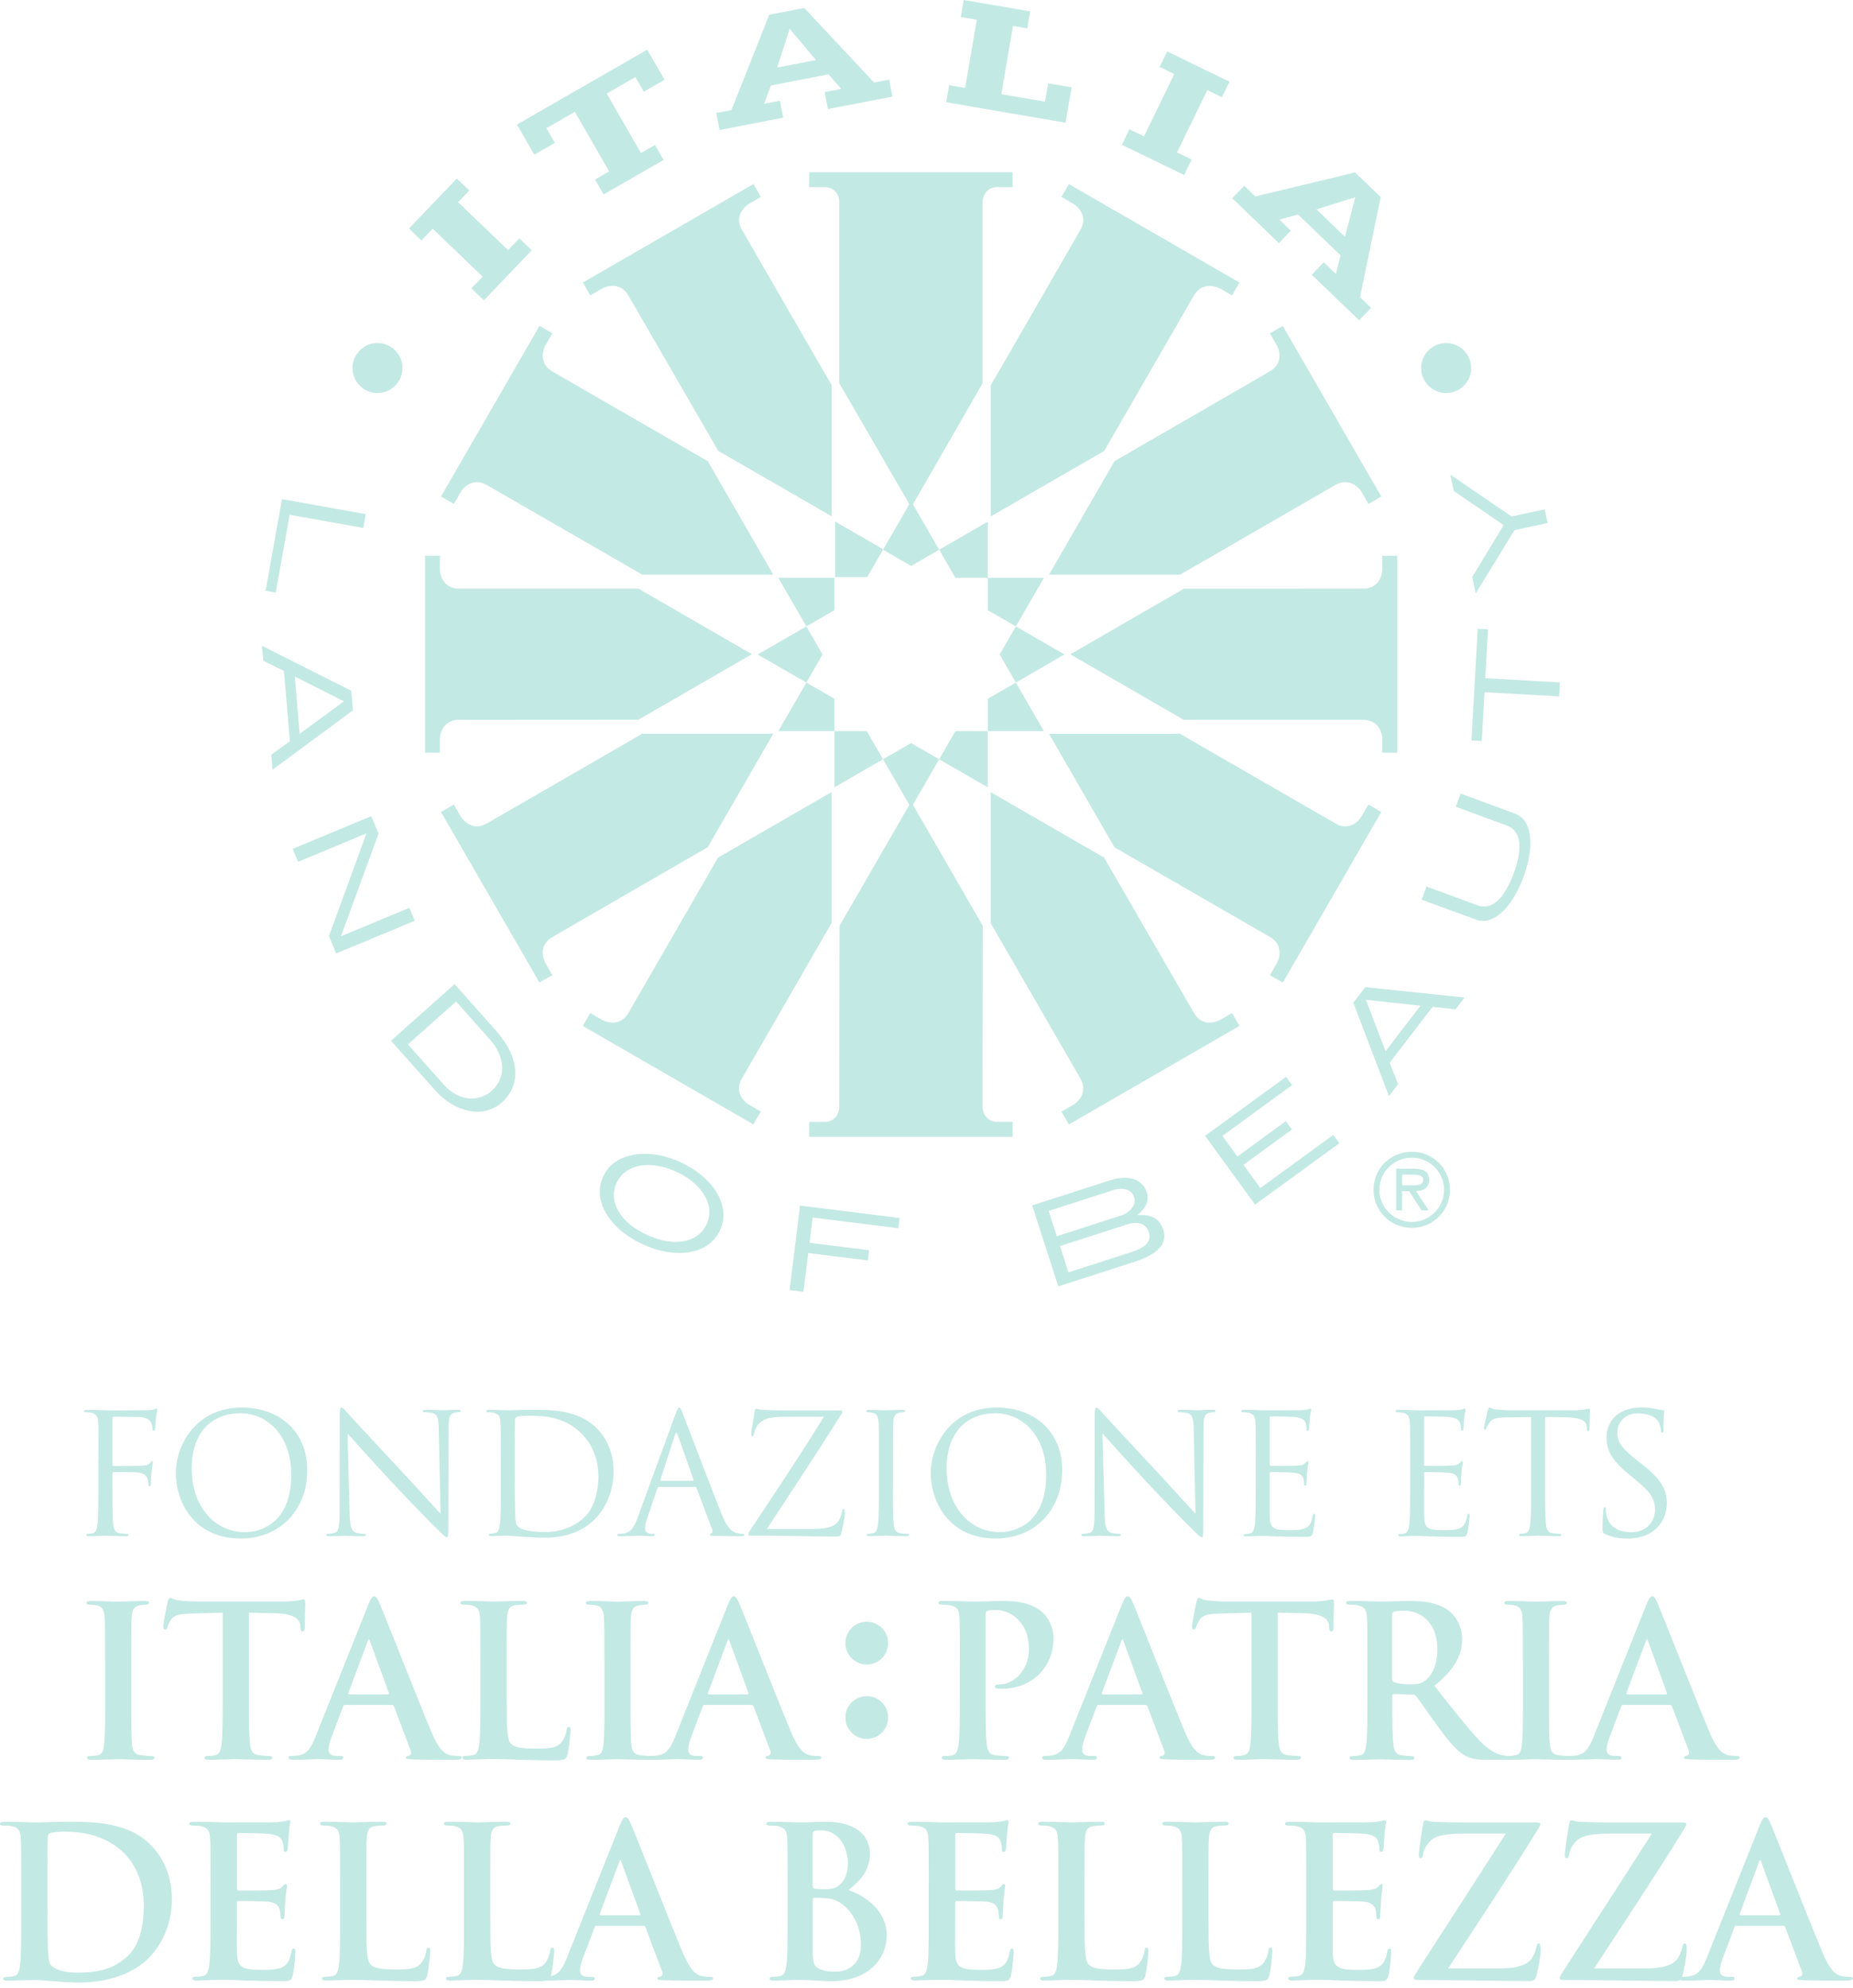 <svg width="344" height="369" viewBox="0 0 344 369" fill="none" xmlns="http://www.w3.org/2000/svg">
<path d="M18.29 270.72C18.29 265.88 18.29 265.01 18.23 264.02C18.17 262.97 17.92 262.47 16.9 262.25C16.65 262.19 16.12 262.16 15.84 262.16C15.72 262.16 15.59 262.1 15.59 261.97C15.59 261.78 15.75 261.72 16.09 261.72C16.8 261.72 17.64 261.72 18.32 261.75L19.59 261.81C20.21 261.84 26.5 261.81 27.22 261.78C27.81 261.75 28.31 261.75 28.58 261.66C28.77 261.6 28.89 261.47 29.01 261.47C29.13 261.47 29.2 261.59 29.2 261.75C29.2 261.97 29.05 262.34 28.95 263.21C28.92 263.52 28.86 264.89 28.79 265.26C28.76 265.41 28.7 265.6 28.54 265.6C28.38 265.6 28.32 265.45 28.32 265.23C28.32 264.98 28.23 264.45 28.04 264.05C27.85 263.65 27.14 263.09 25.93 263.06L21.15 262.97C20.97 262.97 20.87 263.06 20.87 263.31V271.87C20.87 272.06 20.9 272.15 21.09 272.15L25.06 272.12C25.59 272.12 26.02 272.12 26.46 272.09C27.2 272.03 27.61 271.94 27.89 271.53C28.01 271.38 28.11 271.22 28.23 271.22C28.35 271.22 28.38 271.31 28.38 271.47C28.38 271.66 28.23 272.18 28.13 273.21C28.07 273.83 28.01 275.07 28.01 275.29C28.01 275.57 28.01 275.88 27.79 275.88C27.64 275.88 27.57 275.76 27.57 275.6C27.54 275.29 27.51 274.86 27.38 274.48C27.22 274.05 26.73 273.49 25.77 273.36C25 273.27 21.62 273.27 21.09 273.27C20.94 273.27 20.87 273.33 20.87 273.55V276.19C20.87 279.17 20.87 281.62 21.02 282.92C21.11 283.82 21.3 284.5 22.23 284.63C22.66 284.69 23.35 284.75 23.63 284.75C23.82 284.75 23.88 284.84 23.88 284.93C23.88 285.08 23.73 285.18 23.38 285.18C21.68 285.18 19.72 285.09 19.57 285.09C19.42 285.09 17.46 285.18 16.53 285.18C16.19 285.18 16.03 285.12 16.03 284.93C16.03 284.84 16.09 284.75 16.28 284.75C16.56 284.75 16.93 284.69 17.21 284.63C17.83 284.51 17.98 283.82 18.11 282.92C18.26 281.62 18.26 279.17 18.26 276.19V270.73L18.29 270.72Z" fill="#C3E9E4"/>
<path d="M44.86 261.29C51.84 261.29 57.04 265.69 57.04 272.92C57.04 280.15 52.14 285.6 44.67 285.6C36.17 285.6 32.64 279 32.64 273.41C32.64 268.39 36.3 261.29 44.86 261.29ZM45.51 284.42C48.3 284.42 54.07 282.81 54.07 273.79C54.07 266.35 49.54 262.35 44.64 262.35C39.46 262.35 35.59 265.76 35.59 272.55C35.59 279.78 39.93 284.43 45.51 284.43" fill="#C3E9E4"/>
<path d="M64.91 280.95C64.97 283.49 65.28 284.3 66.12 284.55C66.71 284.7 67.39 284.74 67.67 284.74C67.82 284.74 67.92 284.8 67.92 284.93C67.92 285.12 67.73 285.18 67.36 285.18C65.59 285.18 64.35 285.09 64.07 285.09C63.79 285.09 62.49 285.18 61.09 285.18C60.78 285.18 60.59 285.15 60.59 284.93C60.59 284.81 60.68 284.74 60.84 284.74C61.09 284.74 61.65 284.71 62.11 284.55C62.88 284.33 63.04 283.43 63.04 280.61L63.07 262.84C63.07 261.63 63.16 261.29 63.41 261.29C63.66 261.29 64.18 261.97 64.49 262.28C64.96 262.81 69.58 267.8 74.35 272.91C77.42 276.2 80.8 279.98 81.79 281L81.45 265.25C81.42 263.23 81.2 262.55 80.24 262.3C79.68 262.18 78.97 262.15 78.72 262.15C78.5 262.15 78.47 262.06 78.47 261.93C78.47 261.74 78.72 261.71 79.09 261.71C80.49 261.71 81.97 261.8 82.32 261.8C82.67 261.8 83.68 261.71 84.96 261.71C85.3 261.71 85.52 261.74 85.52 261.93C85.52 262.05 85.4 262.15 85.18 262.15C85.02 262.15 84.81 262.15 84.44 262.24C83.42 262.46 83.29 263.14 83.29 265L83.23 283.17C83.23 285.22 83.17 285.37 82.95 285.37C82.7 285.37 82.33 285.03 80.69 283.39C80.35 283.08 75.88 278.52 72.6 274.99C69 271.11 65.5 267.21 64.51 266.09L64.91 280.94V280.95Z" fill="#C3E9E4"/>
<path d="M92.97 270.72C92.97 265.88 92.97 265.01 92.91 264.02C92.85 262.97 92.6 262.47 91.58 262.25C91.33 262.19 90.81 262.16 90.53 262.16C90.41 262.16 90.28 262.1 90.28 261.97C90.28 261.79 90.43 261.72 90.78 261.72C92.17 261.72 94.13 261.81 94.28 261.81C94.65 261.81 96.61 261.72 98.47 261.72C101.54 261.72 107.21 261.44 110.9 265.26C112.45 266.87 113.91 269.45 113.91 273.14C113.91 277.05 112.3 280.05 110.56 281.88C109.23 283.28 106.44 285.45 101.16 285.45C99.83 285.45 98.18 285.36 96.85 285.26C95.49 285.17 94.43 285.07 94.28 285.07C94.22 285.07 93.69 285.07 93.04 285.1C92.42 285.1 91.71 285.16 91.24 285.16C90.9 285.16 90.74 285.1 90.74 284.91C90.74 284.82 90.8 284.72 90.99 284.72C91.27 284.72 91.64 284.66 91.92 284.6C92.54 284.48 92.69 283.79 92.82 282.89C92.98 281.59 92.98 279.14 92.98 276.16V270.7L92.97 270.72ZM95.57 274.07C95.57 277.36 95.6 280.21 95.63 280.8C95.66 281.58 95.72 282.81 95.97 283.16C96.37 283.75 97.58 284.4 101.24 284.4C104.12 284.4 106.79 283.35 108.62 281.52C110.23 279.94 111.1 276.96 111.1 274.11C111.1 270.17 109.4 267.63 108.12 266.3C105.2 263.23 101.67 262.8 97.98 262.8C97.36 262.8 96.21 262.89 95.97 263.02C95.69 263.14 95.6 263.3 95.6 263.64C95.57 264.69 95.57 267.86 95.57 270.24V274.09V274.07Z" fill="#C3E9E4"/>
<path d="M125.4 262.5C125.77 261.48 125.9 261.29 126.08 261.29C126.26 261.29 126.39 261.44 126.76 262.41C127.22 263.59 132.09 276.39 133.98 281.11C135.1 283.87 135.99 284.37 136.65 284.55C137.12 284.7 137.58 284.74 137.89 284.74C138.08 284.74 138.2 284.77 138.2 284.93C138.2 285.12 137.92 285.18 137.58 285.18C137.12 285.18 134.85 285.18 132.71 285.12C132.12 285.09 131.78 285.09 131.78 284.9C131.78 284.78 131.87 284.71 132 284.68C132.18 284.62 132.37 284.34 132.18 283.84L129.3 276.21C129.24 276.09 129.18 276.02 129.02 276.02H122.35C122.2 276.02 122.1 276.11 122.04 276.27L120.18 281.76C119.9 282.53 119.75 283.28 119.75 283.84C119.75 284.46 120.4 284.74 120.93 284.74H121.24C121.46 284.74 121.55 284.8 121.55 284.93C121.55 285.12 121.36 285.18 121.09 285.18C120.35 285.18 119.01 285.09 118.67 285.09C118.33 285.09 116.62 285.18 115.17 285.18C114.77 285.18 114.58 285.12 114.58 284.93C114.58 284.81 114.7 284.74 114.86 284.74C115.08 284.74 115.51 284.71 115.76 284.68C117.19 284.49 117.81 283.31 118.36 281.77L125.4 262.52V262.5ZM128.63 274.9C128.78 274.9 128.78 274.81 128.75 274.68L125.8 266.31C125.64 265.85 125.49 265.85 125.33 266.31L122.6 274.68C122.54 274.83 122.6 274.9 122.69 274.9H128.61H128.63Z" fill="#C3E9E4"/>
<path d="M150.79 283.83C154.05 283.83 155.04 283.24 155.69 282.31C155.97 281.91 156.25 281.07 156.31 280.64C156.37 280.33 156.43 280.14 156.59 280.14C156.78 280.14 156.84 280.26 156.84 280.85C156.84 281.81 156.41 283.64 156.22 284.42C156.03 285.16 156 285.23 155.29 285.23C150.11 285.23 144.9 285.07 139.48 285.07C139.11 285.07 138.92 285.04 138.92 284.82C138.92 284.67 138.98 284.51 139.35 283.95C143.97 276.97 148.65 270 152.96 262.99H146.23C144.65 262.99 142.76 263.08 141.77 263.61C140.65 264.2 140.1 265.35 140 266.06C139.94 266.53 139.81 266.62 139.66 266.62C139.51 266.62 139.47 266.47 139.47 266.22C139.47 265.85 139.93 263.03 140.09 262.1C140.15 261.67 140.21 261.51 140.4 261.51C140.68 261.51 140.86 261.7 141.7 261.73C144.65 261.85 146.13 261.82 147.1 261.82H155.75C156.21 261.82 156.37 261.88 156.37 262.07C156.37 262.19 156.37 262.26 156.25 262.44C151.75 269.57 147.07 276.7 142.36 283.83H150.79Z" fill="#C3E9E4"/>
<path d="M165.76 276.18C165.76 279.16 165.76 281.61 165.91 282.91C166 283.81 166.19 284.49 167.12 284.62C167.55 284.68 168.24 284.74 168.52 284.74C168.7 284.74 168.77 284.83 168.77 284.92C168.77 285.07 168.62 285.17 168.27 285.17C166.56 285.17 164.61 285.08 164.46 285.08C164.31 285.08 162.35 285.17 161.42 285.17C161.08 285.17 160.92 285.11 160.92 284.92C160.92 284.83 160.98 284.74 161.17 284.74C161.45 284.74 161.82 284.68 162.1 284.62C162.72 284.5 162.87 283.81 163 282.91C163.16 281.61 163.16 279.16 163.16 276.18V270.72C163.16 265.88 163.16 265.01 163.1 264.02C163.04 262.97 162.73 262.44 162.05 262.28C161.71 262.19 161.31 262.16 161.09 262.16C160.97 262.16 160.84 262.1 160.84 261.97C160.84 261.78 160.99 261.72 161.34 261.72C162.36 261.72 164.32 261.81 164.47 261.81C164.62 261.81 166.58 261.72 167.51 261.72C167.85 261.72 168.01 261.78 168.01 261.97C168.01 262.09 167.89 262.16 167.76 262.16C167.54 262.16 167.36 262.19 166.99 262.25C166.15 262.4 165.9 262.93 165.84 264.02C165.78 265.01 165.78 265.88 165.78 270.72V276.18H165.76Z" fill="#C3E9E4"/>
<path d="M185.01 261.29C191.99 261.29 197.19 265.69 197.19 272.92C197.19 280.15 192.29 285.6 184.82 285.6C176.32 285.6 172.79 279 172.79 273.41C172.79 268.39 176.45 261.29 185.01 261.29ZM185.66 284.42C188.45 284.42 194.22 282.81 194.22 273.79C194.22 266.35 189.69 262.35 184.79 262.35C179.61 262.35 175.74 265.76 175.74 272.55C175.74 279.78 180.08 284.43 185.66 284.43" fill="#C3E9E4"/>
<path d="M205.06 280.95C205.12 283.49 205.43 284.3 206.27 284.55C206.86 284.7 207.54 284.74 207.82 284.74C207.97 284.74 208.07 284.8 208.07 284.93C208.07 285.12 207.88 285.18 207.51 285.18C205.74 285.18 204.5 285.09 204.22 285.09C203.94 285.09 202.64 285.18 201.24 285.18C200.93 285.18 200.74 285.15 200.74 284.93C200.74 284.81 200.83 284.74 200.99 284.74C201.24 284.74 201.8 284.71 202.26 284.55C203.03 284.33 203.19 283.43 203.19 280.61L203.22 262.84C203.22 261.63 203.31 261.29 203.56 261.29C203.81 261.29 204.33 261.97 204.64 262.28C205.11 262.81 209.73 267.8 214.5 272.91C217.57 276.2 220.95 279.98 221.94 281L221.6 265.25C221.57 263.23 221.35 262.55 220.39 262.3C219.83 262.18 219.12 262.15 218.87 262.15C218.65 262.15 218.62 262.06 218.62 261.93C218.62 261.74 218.87 261.71 219.24 261.71C220.64 261.71 222.12 261.8 222.47 261.8C222.82 261.8 223.83 261.71 225.11 261.71C225.45 261.71 225.67 261.74 225.67 261.93C225.67 262.05 225.55 262.15 225.33 262.15C225.18 262.15 224.96 262.15 224.59 262.24C223.57 262.46 223.44 263.14 223.44 265L223.38 283.17C223.38 285.22 223.32 285.37 223.1 285.37C222.85 285.37 222.48 285.03 220.84 283.39C220.5 283.08 216.03 278.52 212.75 274.99C209.15 271.11 205.65 267.21 204.66 266.09L205.06 280.94V280.95Z" fill="#C3E9E4"/>
<path d="M233.12 270.72C233.12 265.88 233.12 265.01 233.06 264.02C233 262.97 232.75 262.47 231.73 262.25C231.48 262.19 230.96 262.16 230.68 262.16C230.56 262.16 230.43 262.1 230.43 261.97C230.43 261.78 230.58 261.72 230.93 261.72C231.64 261.72 232.48 261.72 233.16 261.75L234.43 261.81C234.65 261.81 240.82 261.81 241.53 261.78C242.12 261.75 242.62 261.69 242.86 261.62C243.01 261.59 243.14 261.47 243.29 261.47C243.38 261.47 243.41 261.59 243.41 261.75C243.41 261.97 243.26 262.34 243.16 263.21C243.13 263.52 243.07 264.89 243.01 265.26C242.98 265.41 242.92 265.6 242.79 265.6C242.6 265.6 242.54 265.45 242.54 265.2C242.54 264.98 242.51 264.46 242.35 264.08C242.13 263.58 241.82 263.21 240.15 263.03C239.62 262.97 236.24 262.94 235.9 262.94C235.78 262.94 235.71 263.03 235.71 263.25V271.81C235.71 272.03 235.74 272.12 235.9 272.12C236.3 272.12 240.12 272.12 240.83 272.06C241.57 272 242.01 271.94 242.29 271.63C242.51 271.38 242.63 271.23 242.75 271.23C242.84 271.23 242.9 271.29 242.9 271.48C242.9 271.67 242.75 272.19 242.65 273.22C242.59 273.84 242.53 274.99 242.53 275.21C242.53 275.46 242.53 275.8 242.31 275.8C242.16 275.8 242.09 275.68 242.09 275.52C242.09 275.21 242.09 274.9 241.97 274.5C241.85 274.07 241.57 273.54 240.36 273.41C239.52 273.32 236.45 273.26 235.93 273.26C235.78 273.26 235.71 273.35 235.71 273.48V276.21C235.71 277.26 235.68 280.86 235.71 281.51C235.8 283.65 236.27 284.05 239.31 284.05C240.12 284.05 241.48 284.05 242.29 283.71C243.1 283.37 243.47 282.75 243.68 281.48C243.74 281.14 243.8 281.02 243.96 281.02C244.15 281.02 244.15 281.27 244.15 281.48C244.15 281.73 243.9 283.84 243.75 284.49C243.53 285.3 243.29 285.3 242.08 285.3C239.75 285.3 238.05 285.24 236.84 285.21C235.63 285.15 234.89 285.12 234.42 285.12C234.36 285.12 233.83 285.12 233.18 285.15C232.56 285.15 231.85 285.21 231.38 285.21C231.04 285.21 230.88 285.15 230.88 284.96C230.88 284.87 230.94 284.78 231.13 284.78C231.41 284.78 231.78 284.72 232.06 284.66C232.68 284.54 232.83 283.85 232.96 282.95C233.11 281.65 233.11 279.2 233.11 276.22V270.76L233.12 270.72Z" fill="#C3E9E4"/>
<path d="M261.79 270.72C261.79 265.88 261.79 265.01 261.73 264.02C261.67 262.97 261.42 262.47 260.4 262.25C260.15 262.19 259.62 262.16 259.34 262.16C259.22 262.16 259.09 262.1 259.09 261.97C259.09 261.78 259.25 261.72 259.59 261.72C260.3 261.72 261.14 261.72 261.82 261.75L263.09 261.81C263.31 261.81 269.48 261.81 270.19 261.78C270.78 261.75 271.28 261.69 271.52 261.62C271.68 261.59 271.8 261.47 271.95 261.47C272.04 261.47 272.07 261.59 272.07 261.75C272.07 261.97 271.92 262.34 271.82 263.21C271.79 263.52 271.73 264.89 271.67 265.26C271.64 265.41 271.58 265.6 271.45 265.6C271.26 265.6 271.2 265.45 271.2 265.2C271.2 264.98 271.17 264.46 271.01 264.08C270.79 263.58 270.48 263.21 268.81 263.03C268.28 262.97 264.9 262.94 264.56 262.94C264.44 262.94 264.37 263.03 264.37 263.25V271.81C264.37 272.03 264.4 272.12 264.56 272.12C264.96 272.12 268.78 272.12 269.49 272.06C270.23 272 270.67 271.94 270.95 271.63C271.17 271.38 271.29 271.23 271.41 271.23C271.5 271.23 271.57 271.29 271.57 271.48C271.57 271.67 271.41 272.19 271.32 273.22C271.26 273.84 271.2 274.99 271.2 275.21C271.2 275.46 271.2 275.8 270.98 275.8C270.82 275.8 270.76 275.68 270.76 275.52C270.76 275.21 270.76 274.9 270.64 274.5C270.52 274.07 270.24 273.54 269.03 273.41C268.19 273.32 265.12 273.26 264.6 273.26C264.45 273.26 264.38 273.35 264.38 273.48V276.21C264.38 277.26 264.35 280.86 264.38 281.51C264.47 283.65 264.94 284.05 267.98 284.05C268.79 284.05 270.15 284.05 270.96 283.71C271.77 283.37 272.14 282.75 272.36 281.48C272.42 281.14 272.48 281.02 272.64 281.02C272.83 281.02 272.83 281.27 272.83 281.48C272.83 281.73 272.58 283.84 272.43 284.49C272.21 285.3 271.97 285.3 270.76 285.3C268.43 285.3 266.73 285.24 265.52 285.21C264.31 285.15 263.57 285.12 263.1 285.12C263.04 285.12 262.51 285.12 261.86 285.15C261.24 285.15 260.53 285.21 260.06 285.21C259.72 285.21 259.56 285.15 259.56 284.96C259.56 284.87 259.62 284.78 259.81 284.78C260.09 284.78 260.46 284.72 260.74 284.66C261.36 284.54 261.51 283.85 261.64 282.95C261.79 281.65 261.79 279.2 261.79 276.22V270.76V270.72Z" fill="#C3E9E4"/>
<path d="M286.84 276.18C286.84 279.16 286.84 281.61 287 282.91C287.09 283.81 287.28 284.49 288.21 284.62C288.64 284.68 289.33 284.74 289.6 284.74C289.79 284.74 289.85 284.83 289.85 284.92C289.85 285.07 289.7 285.17 289.35 285.17C287.65 285.17 285.69 285.08 285.54 285.08C285.39 285.08 283.43 285.17 282.5 285.17C282.16 285.17 282 285.11 282 284.92C282 284.83 282.06 284.74 282.25 284.74C282.53 284.74 282.9 284.68 283.18 284.62C283.8 284.5 283.96 283.81 284.08 282.91C284.24 281.61 284.24 279.16 284.24 276.18V263.06L279.65 263.12C277.73 263.15 276.98 263.37 276.49 264.11C276.15 264.64 276.06 264.85 275.96 265.07C275.87 265.32 275.77 265.38 275.65 265.38C275.56 265.38 275.49 265.29 275.49 265.1C275.49 264.79 276.11 262.12 276.17 261.87C276.23 261.68 276.36 261.28 276.48 261.28C276.7 261.28 277.01 261.59 277.84 261.65C278.74 261.74 279.92 261.8 280.29 261.8H291.92C292.91 261.8 293.62 261.74 294.12 261.65C294.58 261.59 294.86 261.5 294.99 261.5C295.15 261.5 295.15 261.69 295.15 261.87C295.15 262.8 295.06 264.94 295.06 265.28C295.06 265.56 294.97 265.68 294.84 265.68C294.68 265.68 294.62 265.59 294.59 265.15L294.56 264.81C294.47 263.88 293.72 263.17 290.75 263.1L286.84 263.04V276.16V276.18Z" fill="#C3E9E4"/>
<path d="M297.97 284.76C297.54 284.54 297.5 284.42 297.5 283.58C297.5 282.03 297.62 280.79 297.66 280.29C297.69 279.95 297.75 279.79 297.91 279.79C298.1 279.79 298.13 279.88 298.13 280.13C298.13 280.41 298.13 280.84 298.22 281.28C298.69 283.58 300.73 284.44 302.81 284.44C305.79 284.44 307.24 282.3 307.24 280.32C307.24 278.18 306.34 276.94 303.67 274.74L302.27 273.59C298.98 270.89 298.24 268.97 298.24 266.86C298.24 263.54 300.72 261.28 304.66 261.28C305.87 261.28 306.77 261.4 307.54 261.59C308.13 261.71 308.38 261.75 308.63 261.75C308.88 261.75 308.94 261.81 308.94 261.97C308.94 262.13 308.82 263.15 308.82 265.26C308.82 265.76 308.76 265.97 308.6 265.97C308.41 265.97 308.38 265.82 308.35 265.57C308.32 265.2 308.13 264.36 307.95 264.02C307.76 263.68 306.93 262.38 304.07 262.38C301.93 262.38 300.26 263.71 300.26 265.98C300.26 267.75 301.07 268.86 304.04 271.19L304.91 271.87C308.57 274.75 309.44 276.68 309.44 279.16C309.44 280.43 308.94 282.79 306.8 284.31C305.47 285.24 303.79 285.61 302.12 285.61C300.66 285.61 299.24 285.39 297.96 284.77" fill="#C3E9E4"/>
<path d="M19.5 308.5C19.5 302.57 19.5 301.48 19.42 300.23C19.34 298.91 18.95 298.24 18.09 298.05C17.66 297.93 17.15 297.9 16.69 297.9C16.3 297.9 16.07 297.82 16.07 297.51C16.07 297.28 16.38 297.2 17.01 297.2C18.49 297.2 20.95 297.32 22.08 297.32C23.06 297.32 25.36 297.2 26.84 297.2C27.35 297.2 27.66 297.28 27.66 297.51C27.66 297.82 27.43 297.9 27.04 297.9C26.65 297.9 26.34 297.94 25.87 298.02C24.82 298.21 24.51 298.88 24.43 300.24C24.35 301.49 24.35 302.58 24.35 308.51V315.37C24.35 319.15 24.35 322.24 24.51 323.91C24.63 324.96 24.9 325.67 26.07 325.82C26.62 325.9 27.47 325.98 28.06 325.98C28.49 325.98 28.68 326.1 28.68 326.29C28.68 326.56 28.37 326.68 27.94 326.68C25.37 326.68 22.91 326.56 21.86 326.56C20.96 326.56 18.51 326.68 16.95 326.68C16.44 326.68 16.17 326.56 16.17 326.29C16.17 326.09 16.33 325.98 16.79 325.98C17.38 325.98 17.84 325.9 18.19 325.82C18.97 325.67 19.2 325 19.32 323.87C19.52 322.23 19.52 319.15 19.52 315.37V308.51L19.5 308.5Z" fill="#C3E9E4"/>
<path d="M41.34 299.37L35.53 299.53C33.27 299.61 32.33 299.8 31.75 300.66C31.36 301.24 31.17 301.71 31.09 302.02C31.01 302.33 30.89 302.49 30.66 302.49C30.39 302.49 30.31 302.3 30.31 301.87C30.31 301.25 31.05 297.7 31.13 297.38C31.25 296.87 31.36 296.64 31.6 296.64C31.91 296.64 32.3 297.03 33.28 297.11C34.41 297.23 35.89 297.3 37.18 297.3H52.62C53.87 297.3 54.73 297.18 55.31 297.11C55.89 296.99 56.21 296.91 56.36 296.91C56.63 296.91 56.67 297.14 56.67 297.73C56.67 298.55 56.55 301.24 56.55 302.25C56.51 302.64 56.43 302.87 56.2 302.87C55.89 302.87 55.81 302.68 55.77 302.09L55.73 301.66C55.65 300.65 54.6 299.55 51.13 299.48L46.21 299.36V315.35C46.21 318.94 46.21 322.02 46.41 323.7C46.53 324.79 46.76 325.65 47.93 325.81C48.48 325.89 49.33 325.97 49.92 325.97C50.35 325.97 50.54 326.09 50.54 326.28C50.54 326.55 50.23 326.67 49.8 326.67C47.23 326.67 44.77 326.55 43.68 326.55C42.78 326.55 40.33 326.67 38.77 326.67C38.26 326.67 37.99 326.55 37.99 326.28C37.99 326.09 38.15 325.97 38.61 325.97C39.2 325.97 39.66 325.89 40.01 325.81C40.79 325.65 41.02 324.8 41.14 323.66C41.34 322.02 41.34 318.94 41.34 315.35V299.36V299.37Z" fill="#C3E9E4"/>
<path d="M64.04 316.49C63.84 316.49 63.77 316.57 63.69 316.8L61.58 322.38C61.19 323.35 61 324.29 61 324.76C61 325.46 61.35 325.97 62.56 325.97H63.14C63.61 325.97 63.72 326.05 63.72 326.28C63.72 326.59 63.49 326.67 63.06 326.67C61.81 326.67 60.14 326.55 58.93 326.55C58.5 326.55 56.35 326.67 54.33 326.67C53.82 326.67 53.59 326.59 53.59 326.28C53.59 326.05 53.75 325.97 54.06 325.97C54.41 325.97 54.96 325.93 55.27 325.89C57.06 325.66 57.8 324.33 58.58 322.38L68.37 297.89C68.84 296.76 69.07 296.33 69.46 296.33C69.81 296.33 70.04 296.68 70.44 297.58C71.38 299.72 77.62 315.64 80.11 321.57C81.59 325.08 82.72 325.63 83.54 325.82C84.12 325.94 84.71 325.98 85.18 325.98C85.49 325.98 85.69 326.02 85.69 326.29C85.69 326.6 85.34 326.68 83.9 326.68C82.46 326.68 79.65 326.68 76.53 326.6C75.83 326.56 75.36 326.56 75.36 326.29C75.36 326.06 75.52 325.98 75.91 325.94C76.18 325.86 76.46 325.51 76.26 325.04L73.14 316.77C73.06 316.57 72.94 316.5 72.75 316.5H64.05L64.04 316.49ZM72 314.54C72.2 314.54 72.23 314.42 72.2 314.31L68.69 304.68C68.65 304.52 68.61 304.33 68.49 304.33C68.37 304.33 68.3 304.53 68.26 304.68L64.67 314.27C64.63 314.43 64.67 314.54 64.83 314.54H72.01H72Z" fill="#C3E9E4"/>
<path d="M94.07 315.36C94.07 320.35 94.07 323.04 94.891 323.74C95.55 324.33 96.57 324.6 99.611 324.6C101.68 324.6 103.2 324.56 104.17 323.51C104.64 323 105.11 321.91 105.18 321.17C105.22 320.82 105.3 320.58 105.61 320.58C105.88 320.58 105.92 320.78 105.92 321.24C105.92 321.67 105.65 324.59 105.34 325.73C105.11 326.59 104.91 326.78 102.88 326.78C100.07 326.78 98.04 326.7 96.29 326.66C94.531 326.58 93.13 326.54 91.531 326.54C91.1 326.54 90.24 326.54 89.311 326.58C88.41 326.58 87.4 326.66 86.621 326.66C86.111 326.66 85.841 326.54 85.841 326.27C85.841 326.08 86.001 325.96 86.46 325.96C87.04 325.96 87.51 325.88 87.861 325.8C88.641 325.64 88.831 324.79 88.99 323.66C89.191 322.02 89.191 318.94 89.191 315.35V308.49C89.191 302.56 89.191 301.47 89.111 300.22C89.031 298.9 88.721 298.27 87.43 298C87.121 297.92 86.65 297.88 86.141 297.88C85.71 297.88 85.481 297.8 85.481 297.53C85.481 297.26 85.751 297.18 86.341 297.18C88.171 297.18 90.63 297.3 91.68 297.3C92.621 297.3 95.46 297.18 96.981 297.18C97.531 297.18 97.8 297.26 97.8 297.53C97.8 297.8 97.57 297.88 97.1 297.88C96.671 297.88 96.05 297.92 95.581 298C94.531 298.19 94.221 298.86 94.141 300.22C94.061 301.47 94.061 302.56 94.061 308.49V315.35L94.07 315.36Z" fill="#C3E9E4"/>
<path d="M112.2 308.5C112.2 302.57 112.2 301.48 112.12 300.23C112.04 298.91 111.65 298.24 110.79 298.05C110.36 297.93 109.85 297.9 109.39 297.9C109 297.9 108.77 297.82 108.77 297.51C108.77 297.28 109.08 297.2 109.71 297.2C111.19 297.2 113.65 297.32 114.78 297.32C115.76 297.32 118.06 297.2 119.54 297.2C120.05 297.2 120.36 297.28 120.36 297.51C120.36 297.82 120.13 297.9 119.74 297.9C119.35 297.9 119.04 297.94 118.57 298.02C117.52 298.21 117.21 298.88 117.13 300.24C117.05 301.49 117.05 302.58 117.05 308.51V315.37C117.05 319.15 117.05 322.24 117.21 323.91C117.33 324.96 117.6 325.67 118.77 325.82C119.32 325.9 120.17 325.98 120.76 325.98C121.19 325.98 121.38 326.1 121.38 326.29C121.38 326.56 121.07 326.68 120.64 326.68C118.07 326.68 115.61 326.56 114.56 326.56C113.66 326.56 111.21 326.68 109.65 326.68C109.14 326.68 108.87 326.56 108.87 326.29C108.87 326.09 109.03 325.98 109.49 325.98C110.08 325.98 110.54 325.9 110.89 325.82C111.67 325.67 111.9 325 112.02 323.87C112.22 322.23 112.22 319.15 112.22 315.37V308.51L112.2 308.5Z" fill="#C3E9E4"/>
<path d="M130.8 316.49C130.6 316.49 130.53 316.57 130.45 316.8L128.34 322.38C127.95 323.35 127.76 324.29 127.76 324.76C127.76 325.46 128.11 325.97 129.32 325.97H129.9C130.37 325.97 130.48 326.05 130.48 326.28C130.48 326.59 130.25 326.67 129.82 326.67C128.57 326.67 126.9 326.55 125.69 326.55C125.26 326.55 123.11 326.67 121.09 326.67C120.58 326.67 120.35 326.59 120.35 326.28C120.35 326.05 120.51 325.97 120.82 325.97C121.17 325.97 121.72 325.93 122.03 325.89C123.82 325.66 124.56 324.33 125.34 322.38L135.13 297.89C135.6 296.76 135.83 296.33 136.22 296.33C136.57 296.33 136.8 296.68 137.2 297.58C138.14 299.72 144.38 315.64 146.87 321.57C148.35 325.08 149.48 325.63 150.3 325.82C150.88 325.94 151.47 325.98 151.94 325.98C152.25 325.98 152.45 326.02 152.45 326.29C152.45 326.6 152.1 326.68 150.66 326.68C149.22 326.68 146.41 326.68 143.29 326.6C142.59 326.56 142.12 326.56 142.12 326.29C142.12 326.06 142.28 325.98 142.67 325.94C142.94 325.86 143.22 325.51 143.02 325.04L139.9 316.77C139.82 316.57 139.7 316.5 139.51 316.5H130.81L130.8 316.49ZM138.76 314.54C138.96 314.54 138.99 314.42 138.96 314.31L135.45 304.68C135.41 304.52 135.37 304.33 135.25 304.33C135.13 304.33 135.06 304.53 135.02 304.68L131.43 314.27C131.39 314.43 131.43 314.54 131.59 314.54H138.77H138.76Z" fill="#C3E9E4"/>
<path d="M178.19 308.5C178.19 302.57 178.19 301.48 178.11 300.23C178.03 298.91 177.72 298.28 176.43 298.01C176.12 297.93 175.45 297.89 174.91 297.89C174.48 297.89 174.25 297.81 174.25 297.54C174.25 297.27 174.52 297.19 175.11 297.19C177.18 297.19 179.63 297.31 180.73 297.31C182.33 297.31 184.59 297.19 186.38 297.19C191.26 297.19 193.01 298.83 193.63 299.41C194.49 300.23 195.58 301.98 195.58 304.05C195.58 309.59 191.52 313.49 185.98 313.49C185.79 313.49 185.36 313.49 185.16 313.45C184.97 313.41 184.69 313.37 184.69 313.1C184.69 312.79 184.96 312.67 185.78 312.67C187.96 312.67 191.01 310.21 191.01 306.24C191.01 304.95 190.89 302.34 188.71 300.39C187.31 299.1 185.71 298.87 184.81 298.87C184.23 298.87 183.64 298.91 183.29 299.02C183.09 299.1 182.98 299.33 182.98 299.76V315.36C182.98 318.95 182.98 322.03 183.18 323.71C183.3 324.8 183.53 325.66 184.7 325.82C185.25 325.9 186.1 325.98 186.69 325.98C187.12 325.98 187.31 326.1 187.31 326.29C187.31 326.56 187 326.68 186.57 326.68C184 326.68 181.54 326.56 180.52 326.56C179.62 326.56 177.17 326.68 175.61 326.68C175.1 326.68 174.83 326.56 174.83 326.29C174.83 326.09 174.99 325.98 175.45 325.98C176.03 325.98 176.5 325.9 176.85 325.82C177.63 325.67 177.82 324.81 177.98 323.68C178.18 322.04 178.18 318.96 178.18 315.37V308.51L178.19 308.5Z" fill="#C3E9E4"/>
<path d="M203.93 316.49C203.73 316.49 203.66 316.57 203.58 316.8L201.47 322.38C201.08 323.35 200.89 324.29 200.89 324.76C200.89 325.46 201.24 325.97 202.45 325.97H203.03C203.5 325.97 203.61 326.05 203.61 326.28C203.61 326.59 203.38 326.67 202.95 326.67C201.7 326.67 200.03 326.55 198.82 326.55C198.39 326.55 196.24 326.67 194.22 326.67C193.71 326.67 193.48 326.59 193.48 326.28C193.48 326.05 193.64 325.97 193.95 325.97C194.3 325.97 194.85 325.93 195.16 325.89C196.95 325.66 197.69 324.33 198.47 322.38L208.26 297.89C208.73 296.76 208.96 296.33 209.35 296.33C209.7 296.33 209.93 296.68 210.33 297.58C211.27 299.72 217.51 315.64 220 321.57C221.48 325.08 222.61 325.63 223.43 325.82C224.01 325.94 224.6 325.98 225.07 325.98C225.38 325.98 225.58 326.02 225.58 326.29C225.58 326.6 225.23 326.68 223.79 326.68C222.35 326.68 219.54 326.68 216.42 326.6C215.72 326.56 215.25 326.56 215.25 326.29C215.25 326.06 215.41 325.98 215.8 325.94C216.07 325.86 216.35 325.51 216.15 325.04L213.03 316.77C212.95 316.57 212.83 316.5 212.64 316.5H203.94L203.93 316.49ZM211.89 314.54C212.09 314.54 212.12 314.42 212.09 314.31L208.58 304.68C208.54 304.52 208.5 304.33 208.38 304.33C208.26 304.33 208.19 304.53 208.15 304.68L204.56 314.27C204.52 314.43 204.56 314.54 204.72 314.54H211.9H211.89Z" fill="#C3E9E4"/>
<path d="M232.32 299.37L226.51 299.53C224.25 299.61 223.31 299.8 222.73 300.66C222.34 301.24 222.14 301.71 222.07 302.02C221.99 302.33 221.87 302.49 221.64 302.49C221.37 302.49 221.29 302.3 221.29 301.87C221.29 301.25 222.03 297.7 222.11 297.38C222.23 296.87 222.34 296.64 222.58 296.64C222.89 296.64 223.28 297.03 224.26 297.11C225.39 297.23 226.87 297.3 228.16 297.3H243.6C244.85 297.3 245.71 297.18 246.29 297.11C246.87 296.99 247.19 296.91 247.34 296.91C247.61 296.91 247.65 297.14 247.65 297.73C247.65 298.55 247.53 301.24 247.53 302.25C247.49 302.64 247.41 302.87 247.18 302.87C246.87 302.87 246.79 302.68 246.75 302.09L246.71 301.66C246.63 300.65 245.58 299.55 242.11 299.48L237.2 299.36V315.35C237.2 318.94 237.2 322.02 237.4 323.7C237.52 324.79 237.75 325.65 238.92 325.81C239.47 325.89 240.32 325.97 240.91 325.97C241.34 325.97 241.53 326.09 241.53 326.28C241.53 326.55 241.22 326.67 240.79 326.67C238.22 326.67 235.76 326.55 234.67 326.55C233.77 326.55 231.32 326.67 229.76 326.67C229.25 326.67 228.98 326.55 228.98 326.28C228.98 326.09 229.14 325.97 229.6 325.97C230.19 325.97 230.65 325.89 231 325.81C231.78 325.65 232.01 324.8 232.13 323.66C232.33 322.02 232.33 318.94 232.33 315.35V299.36L232.32 299.37Z" fill="#C3E9E4"/>
<path d="M253.85 308.5C253.85 302.57 253.85 301.48 253.77 300.23C253.69 298.91 253.38 298.28 252.09 298.01C251.78 297.93 251.11 297.89 250.57 297.89C250.14 297.89 249.91 297.81 249.91 297.54C249.91 297.27 250.18 297.19 250.77 297.19C252.84 297.19 255.29 297.31 256.11 297.31C257.44 297.31 260.4 297.19 261.61 297.19C264.07 297.19 266.68 297.42 268.79 298.87C269.88 299.61 271.44 301.6 271.44 304.21C271.44 307.1 270.23 309.75 266.29 312.95C269.76 317.32 272.45 320.79 274.75 323.21C276.93 325.47 278.53 325.75 279.12 325.86C279.55 325.94 279.9 325.98 280.21 325.98C280.52 325.98 280.68 326.1 280.68 326.29C280.68 326.6 280.41 326.68 279.94 326.68H276.23C274.05 326.68 273.07 326.48 272.06 325.94C270.38 325.04 268.9 323.21 266.72 320.21C265.16 318.06 263.37 315.41 262.86 314.83C262.66 314.6 262.43 314.56 262.16 314.56L258.77 314.48C258.57 314.48 258.46 314.56 258.46 314.79V315.34C258.46 318.97 258.46 322.05 258.66 323.69C258.78 324.82 259.01 325.68 260.18 325.84C260.76 325.92 261.62 326 262.09 326C262.4 326 262.56 326.12 262.56 326.31C262.56 326.58 262.29 326.7 261.78 326.7C259.52 326.7 256.63 326.58 256.05 326.58C255.31 326.58 252.85 326.7 251.29 326.7C250.78 326.7 250.51 326.58 250.51 326.31C250.51 326.12 250.67 326 251.13 326C251.72 326 252.18 325.92 252.53 325.84C253.31 325.69 253.51 324.83 253.66 323.69C253.85 322.05 253.85 318.97 253.85 315.38V308.52V308.5ZM258.45 311.58C258.45 312.01 258.53 312.17 258.8 312.28C259.62 312.55 260.79 312.67 261.76 312.67C263.32 312.67 263.83 312.51 264.53 312.01C265.7 311.15 266.83 309.36 266.83 306.16C266.83 300.62 263.16 299.02 260.86 299.02C259.88 299.02 259.18 299.06 258.79 299.18C258.52 299.26 258.44 299.41 258.44 299.73V311.59L258.45 311.58Z" fill="#C3E9E4"/>
<path d="M282.71 308.5C282.71 302.57 282.71 301.48 282.63 300.23C282.55 298.91 282.16 298.24 281.3 298.05C280.87 297.93 280.36 297.9 279.9 297.9C279.51 297.9 279.28 297.82 279.28 297.51C279.28 297.28 279.59 297.2 280.22 297.2C281.7 297.2 284.16 297.32 285.29 297.32C286.27 297.32 288.57 297.2 290.05 297.2C290.56 297.2 290.87 297.28 290.87 297.51C290.87 297.82 290.64 297.9 290.25 297.9C289.86 297.9 289.55 297.94 289.08 298.02C288.03 298.21 287.72 298.88 287.64 300.24C287.56 301.49 287.56 302.58 287.56 308.51V315.37C287.56 319.15 287.56 322.24 287.72 323.91C287.84 324.96 288.11 325.67 289.28 325.82C289.83 325.9 290.68 325.98 291.27 325.98C291.7 325.98 291.89 326.1 291.89 326.29C291.89 326.56 291.58 326.68 291.15 326.68C288.58 326.68 286.12 326.56 285.07 326.56C284.17 326.56 281.72 326.68 280.16 326.68C279.65 326.68 279.38 326.56 279.38 326.29C279.38 326.09 279.54 325.98 280 325.98C280.58 325.98 281.05 325.9 281.4 325.82C282.18 325.67 282.41 325 282.53 323.87C282.73 322.23 282.73 319.15 282.73 315.37V308.51L282.71 308.5Z" fill="#C3E9E4"/>
<path d="M301.31 316.49C301.11 316.49 301.04 316.57 300.96 316.8L298.85 322.38C298.46 323.35 298.26 324.29 298.26 324.76C298.26 325.46 298.61 325.97 299.82 325.97H300.4C300.87 325.97 300.99 326.05 300.99 326.28C300.99 326.59 300.76 326.67 300.33 326.67C299.08 326.67 297.41 326.55 296.2 326.55C295.77 326.55 293.62 326.67 291.6 326.67C291.09 326.67 290.86 326.59 290.86 326.28C290.86 326.05 291.02 325.97 291.33 325.97C291.68 325.97 292.23 325.93 292.54 325.89C294.33 325.66 295.08 324.33 295.85 322.38L305.64 297.89C306.11 296.76 306.34 296.33 306.73 296.33C307.08 296.33 307.31 296.68 307.7 297.58C308.64 299.72 314.88 315.64 317.37 321.57C318.85 325.08 319.98 325.63 320.8 325.82C321.39 325.94 321.97 325.98 322.44 325.98C322.75 325.98 322.95 326.02 322.95 326.29C322.95 326.6 322.6 326.68 321.16 326.68C319.72 326.68 316.91 326.68 313.79 326.6C313.09 326.56 312.62 326.56 312.62 326.29C312.62 326.06 312.78 325.98 313.17 325.94C313.44 325.86 313.72 325.51 313.52 325.04L310.4 316.77C310.32 316.57 310.2 316.5 310.01 316.5H301.31V316.49ZM309.27 314.54C309.47 314.54 309.5 314.42 309.47 314.31L305.96 304.68C305.92 304.52 305.88 304.33 305.76 304.33C305.64 304.33 305.56 304.53 305.53 304.68L301.94 314.27C301.9 314.43 301.94 314.54 302.1 314.54H309.28H309.27Z" fill="#C3E9E4"/>
<path d="M3.94 349.5C3.94 343.57 3.94 342.48 3.86 341.23C3.78 339.91 3.47 339.28 2.18 339.01C1.87 338.93 1.21 338.89 0.66 338.89C0.23 338.89 0 338.81 0 338.54C0 338.27 0.27 338.19 0.86 338.19C2.93 338.19 5.38 338.31 6.48 338.31C7.69 338.31 10.15 338.19 12.49 338.19C17.37 338.19 23.88 338.19 28.13 342.64C30.08 344.67 31.91 347.91 31.91 352.55C31.91 357.46 29.84 361.21 27.66 363.43C25.87 365.26 21.81 368.03 14.59 368.03C13.19 368.03 11.59 367.91 10.1 367.8C8.62 367.68 7.25 367.57 6.28 367.57C5.85 367.57 4.99 367.57 4.06 367.61C3.16 367.61 2.15 367.69 1.37 367.69C0.86 367.69 0.59 367.57 0.59 367.3C0.59 367.11 0.75 366.99 1.21 366.99C1.79 366.99 2.26 366.91 2.61 366.83C3.39 366.68 3.59 365.82 3.74 364.68C3.94 363.04 3.94 359.96 3.94 356.37V349.51V349.5ZM8.82 353.79C8.82 357.92 8.86 360.93 8.9 361.67C8.94 362.65 9.02 364.21 9.33 364.63C9.84 365.37 11.36 366.19 14.44 366.19C18.42 366.19 21.07 365.41 23.41 363.38C25.91 361.24 26.69 357.69 26.69 353.67C26.69 348.72 24.62 345.52 22.95 343.92C19.36 340.49 14.92 340.02 11.87 340.02C11.09 340.02 9.65 340.14 9.33 340.29C8.98 340.45 8.86 340.64 8.86 341.07C8.82 342.4 8.82 345.79 8.82 348.87V353.78V353.79Z" fill="#C3E9E4"/>
<path d="M39.08 349.5C39.08 343.57 39.08 342.48 39 341.23C38.92 339.91 38.61 339.28 37.32 339.01C37.01 338.93 36.34 338.89 35.8 338.89C35.37 338.89 35.14 338.81 35.14 338.54C35.14 338.27 35.41 338.19 36 338.19C37.05 338.19 38.18 338.23 39.16 338.23C40.17 338.27 41.07 338.31 41.62 338.31C42.87 338.31 50.63 338.31 51.37 338.27C52.11 338.19 52.73 338.11 53.05 338.04C53.24 338 53.48 337.88 53.67 337.88C53.86 337.88 53.9 338.04 53.9 338.23C53.9 338.5 53.7 338.97 53.59 340.77C53.55 341.16 53.47 342.88 53.39 343.34C53.35 343.54 53.27 343.77 53 343.77C52.73 343.77 52.65 343.58 52.65 343.22C52.65 342.95 52.61 342.28 52.42 341.82C52.15 341.12 51.76 340.65 49.81 340.42C49.15 340.34 45.05 340.26 44.27 340.26C44.07 340.26 44 340.38 44 340.65V350.52C44 350.79 44.04 350.95 44.27 350.95C45.13 350.95 49.61 350.95 50.51 350.87C51.45 350.79 52.03 350.67 52.38 350.28C52.65 349.97 52.81 349.77 53 349.77C53.16 349.77 53.27 349.85 53.27 350.08C53.27 350.31 53.11 350.94 52.96 352.93C52.92 353.71 52.8 355.27 52.8 355.54C52.8 355.85 52.8 356.28 52.45 356.28C52.18 356.28 52.1 356.12 52.1 355.93C52.06 355.54 52.06 355.03 51.94 354.53C51.74 353.75 51.2 353.16 49.76 353.01C49.02 352.93 45.16 352.89 44.22 352.89C44.03 352.89 43.99 353.05 43.99 353.28V356.36C43.99 357.69 43.95 361.27 43.99 362.4C44.07 365.09 44.69 365.68 48.67 365.68C49.68 365.68 51.32 365.68 52.34 365.21C53.35 364.74 53.82 363.92 54.1 362.32C54.18 361.89 54.26 361.73 54.53 361.73C54.84 361.73 54.84 362.04 54.84 362.43C54.84 363.33 54.53 365.98 54.33 366.76C54.06 367.77 53.71 367.77 52.22 367.77C49.29 367.77 47.15 367.69 45.47 367.65C43.79 367.57 42.58 367.53 41.41 367.53C40.98 367.53 40.12 367.53 39.19 367.57C38.29 367.57 37.28 367.65 36.5 367.65C35.99 367.65 35.72 367.53 35.72 367.26C35.72 367.06 35.88 366.95 36.34 366.95C36.93 366.95 37.39 366.87 37.74 366.79C38.52 366.64 38.71 365.78 38.87 364.65C39.07 363.01 39.07 359.93 39.07 356.34V349.48L39.08 349.5Z" fill="#C3E9E4"/>
<path d="M68.02 356.36C68.02 361.35 68.02 364.04 68.84 364.74C69.5 365.33 70.52 365.6 73.56 365.6C75.63 365.6 77.15 365.56 78.12 364.51C78.59 364 79.06 362.91 79.13 362.17C79.17 361.82 79.25 361.58 79.56 361.58C79.83 361.58 79.87 361.78 79.87 362.24C79.87 362.67 79.6 365.59 79.29 366.73C79.06 367.59 78.86 367.78 76.83 367.78C74.02 367.78 71.99 367.7 70.24 367.66C68.48 367.58 67.08 367.54 65.48 367.54C65.05 367.54 64.19 367.54 63.26 367.58C62.36 367.58 61.35 367.66 60.57 367.66C60.06 367.66 59.79 367.54 59.79 367.27C59.79 367.08 59.95 366.96 60.41 366.96C60.99 366.96 61.46 366.88 61.81 366.8C62.59 366.64 62.78 365.79 62.94 364.66C63.14 363.02 63.14 359.94 63.14 356.35V349.49C63.14 343.56 63.14 342.47 63.06 341.22C62.98 339.9 62.67 339.27 61.38 339C61.07 338.92 60.6 338.88 60.09 338.88C59.66 338.88 59.43 338.8 59.43 338.53C59.43 338.26 59.7 338.18 60.29 338.18C62.12 338.18 64.58 338.3 65.63 338.3C66.57 338.3 69.41 338.18 70.93 338.18C71.48 338.18 71.75 338.26 71.75 338.53C71.75 338.8 71.52 338.88 71.05 338.88C70.62 338.88 70 338.92 69.53 339C68.48 339.19 68.17 339.86 68.09 341.22C68.01 342.47 68.01 343.56 68.01 349.49V356.35L68.02 356.36Z" fill="#C3E9E4"/>
<path d="M91.02 356.36C91.02 361.35 91.02 364.04 91.84 364.74C92.5 365.33 93.52 365.6 96.56 365.6C98.63 365.6 100.15 365.56 101.12 364.51C101.59 364 102.06 362.91 102.13 362.17C102.17 361.82 102.25 361.58 102.56 361.58C102.83 361.58 102.87 361.78 102.87 362.24C102.87 362.67 102.6 365.59 102.29 366.73C102.06 367.59 101.86 367.78 99.83 367.78C97.02 367.78 94.99 367.7 93.24 367.66C91.48 367.58 90.08 367.54 88.48 367.54C88.05 367.54 87.19 367.54 86.26 367.58C85.36 367.58 84.35 367.66 83.57 367.66C83.06 367.66 82.79 367.54 82.79 367.27C82.79 367.08 82.95 366.96 83.41 366.96C83.99 366.96 84.46 366.88 84.81 366.8C85.59 366.64 85.78 365.79 85.94 364.66C86.14 363.02 86.14 359.94 86.14 356.35V349.49C86.14 343.56 86.14 342.47 86.06 341.22C85.98 339.9 85.67 339.27 84.38 339C84.07 338.92 83.6 338.88 83.09 338.88C82.66 338.88 82.43 338.8 82.43 338.53C82.43 338.26 82.7 338.18 83.29 338.18C85.12 338.18 87.58 338.3 88.63 338.3C89.57 338.3 92.41 338.18 93.93 338.18C94.48 338.18 94.75 338.26 94.75 338.53C94.75 338.8 94.52 338.88 94.05 338.88C93.62 338.88 93 338.92 92.53 339C91.48 339.19 91.17 339.86 91.09 341.22C91.01 342.47 91.01 343.56 91.01 349.49V356.35L91.02 356.36Z" fill="#C3E9E4"/>
<path d="M110.72 357.49C110.52 357.49 110.45 357.57 110.37 357.8L108.26 363.38C107.87 364.35 107.68 365.29 107.68 365.76C107.68 366.46 108.03 366.97 109.24 366.97H109.82C110.29 366.97 110.4 367.05 110.4 367.28C110.4 367.59 110.17 367.67 109.74 367.67C108.49 367.67 106.82 367.55 105.61 367.55C105.18 367.55 103.03 367.67 101.01 367.67C100.5 367.67 100.27 367.59 100.27 367.28C100.27 367.05 100.43 366.97 100.74 366.97C101.09 366.97 101.64 366.93 101.95 366.89C103.74 366.66 104.48 365.33 105.26 363.38L115.05 338.89C115.52 337.76 115.75 337.33 116.14 337.33C116.49 337.33 116.72 337.68 117.12 338.58C118.06 340.72 124.3 356.64 126.79 362.57C128.27 366.08 129.4 366.63 130.22 366.82C130.8 366.94 131.39 366.98 131.86 366.98C132.17 366.98 132.37 367.02 132.37 367.29C132.37 367.6 132.02 367.68 130.58 367.68C129.14 367.68 126.33 367.68 123.21 367.6C122.51 367.56 122.04 367.56 122.04 367.29C122.04 367.06 122.2 366.98 122.59 366.94C122.86 366.86 123.14 366.51 122.94 366.04L119.82 357.77C119.74 357.57 119.62 357.5 119.43 357.5H110.73L110.72 357.49ZM118.68 355.54C118.88 355.54 118.91 355.42 118.88 355.31L115.37 345.68C115.33 345.52 115.29 345.33 115.17 345.33C115.05 345.33 114.98 345.53 114.94 345.68L111.35 355.27C111.31 355.43 111.35 355.54 111.51 355.54H118.69H118.68Z" fill="#C3E9E4"/>
<path d="M146.21 349.5C146.21 343.57 146.21 342.48 146.13 341.23C146.05 339.91 145.74 339.28 144.45 339.01C144.14 338.93 143.47 338.89 142.93 338.89C142.5 338.89 142.27 338.81 142.27 338.54C142.27 338.27 142.54 338.19 143.13 338.19C145.2 338.19 147.65 338.31 148.43 338.31C150.34 338.31 151.86 338.19 153.19 338.19C160.25 338.19 161.5 341.97 161.5 344.04C161.5 347.24 159.67 349.15 157.52 350.87C160.72 351.96 164.62 354.73 164.62 359.29C164.62 363.46 161.38 367.79 154.21 367.79C153.74 367.79 152.61 367.71 151.48 367.67C150.31 367.59 149.14 367.55 148.55 367.55C148.12 367.55 147.26 367.55 146.33 367.59C145.43 367.59 144.42 367.67 143.64 367.67C143.13 367.67 142.86 367.55 142.86 367.28C142.86 367.09 143.02 366.97 143.48 366.97C144.06 366.97 144.53 366.89 144.88 366.81C145.66 366.65 145.86 365.8 146.01 364.66C146.21 363.02 146.21 359.94 146.21 356.35V349.49V349.5ZM150.89 350.16C150.89 350.47 151.01 350.55 151.16 350.59C151.51 350.67 152.1 350.71 152.99 350.71C154.28 350.71 155.13 350.55 155.8 349.97C156.81 349.15 157.4 347.75 157.4 345.84C157.4 343.23 155.88 339.79 152.52 339.79C151.97 339.79 151.62 339.79 151.23 339.87C150.96 339.95 150.88 340.1 150.88 340.53V350.16H150.89ZM156.04 353.28C155.22 352.69 154.32 352.42 152.8 352.34C152.1 352.3 151.71 352.3 151.12 352.3C150.96 352.3 150.89 352.38 150.89 352.57V361.81C150.89 364.38 151.01 365.05 152.26 365.55C153.31 365.98 154.21 366.02 155.11 366.02C156.87 366.02 159.83 365.08 159.83 361.03C159.83 358.61 159.01 355.34 156.05 353.27" fill="#C3E9E4"/>
<path d="M172.42 349.5C172.42 343.57 172.42 342.48 172.34 341.23C172.26 339.91 171.95 339.28 170.66 339.01C170.35 338.93 169.68 338.89 169.14 338.89C168.71 338.89 168.48 338.81 168.48 338.54C168.48 338.27 168.75 338.19 169.34 338.19C170.39 338.19 171.52 338.23 172.5 338.23C173.51 338.27 174.41 338.31 174.96 338.31C176.21 338.31 183.97 338.31 184.71 338.27C185.45 338.19 186.07 338.11 186.39 338.04C186.58 338 186.82 337.88 187.01 337.88C187.2 337.88 187.24 338.04 187.24 338.23C187.24 338.5 187.04 338.97 186.93 340.77C186.89 341.16 186.81 342.88 186.73 343.34C186.69 343.54 186.61 343.77 186.34 343.77C186.07 343.77 185.99 343.58 185.99 343.22C185.99 342.95 185.95 342.28 185.76 341.82C185.49 341.12 185.1 340.65 183.15 340.42C182.49 340.34 178.39 340.26 177.61 340.26C177.41 340.26 177.34 340.38 177.34 340.65V350.52C177.34 350.79 177.38 350.95 177.61 350.95C178.47 350.95 182.95 350.95 183.85 350.87C184.79 350.79 185.37 350.67 185.72 350.28C185.99 349.97 186.15 349.77 186.34 349.77C186.5 349.77 186.61 349.85 186.61 350.08C186.61 350.31 186.45 350.94 186.3 352.93C186.26 353.71 186.14 355.27 186.14 355.54C186.14 355.85 186.14 356.28 185.79 356.28C185.52 356.28 185.44 356.12 185.44 355.93C185.4 355.54 185.4 355.03 185.28 354.53C185.08 353.75 184.54 353.16 183.1 353.01C182.36 352.93 178.5 352.89 177.56 352.89C177.37 352.89 177.33 353.05 177.33 353.28V356.36C177.33 357.69 177.29 361.27 177.33 362.4C177.41 365.09 178.03 365.68 182.01 365.68C183.02 365.68 184.66 365.68 185.68 365.21C186.69 364.74 187.16 363.92 187.44 362.32C187.52 361.89 187.6 361.73 187.87 361.73C188.18 361.73 188.18 362.04 188.18 362.43C188.18 363.33 187.87 365.98 187.67 366.76C187.4 367.77 187.05 367.77 185.56 367.77C182.63 367.77 180.49 367.69 178.81 367.65C177.13 367.57 175.92 367.53 174.75 367.53C174.32 367.53 173.46 367.53 172.53 367.57C171.63 367.57 170.62 367.65 169.84 367.65C169.33 367.65 169.06 367.53 169.06 367.26C169.06 367.06 169.22 366.95 169.68 366.95C170.27 366.95 170.73 366.87 171.08 366.79C171.86 366.64 172.05 365.78 172.21 364.65C172.41 363.01 172.41 359.93 172.41 356.34V349.48L172.42 349.5Z" fill="#C3E9E4"/>
<path d="M201.35 356.36C201.35 361.35 201.35 364.04 202.17 364.74C202.83 365.33 203.85 365.6 206.89 365.6C208.96 365.6 210.48 365.56 211.45 364.51C211.92 364 212.39 362.91 212.46 362.17C212.5 361.82 212.58 361.58 212.89 361.58C213.16 361.58 213.2 361.78 213.2 362.24C213.2 362.67 212.93 365.59 212.62 366.73C212.39 367.59 212.19 367.78 210.16 367.78C207.35 367.78 205.32 367.7 203.57 367.66C201.81 367.58 200.41 367.54 198.81 367.54C198.38 367.54 197.52 367.54 196.59 367.58C195.69 367.58 194.68 367.66 193.9 367.66C193.39 367.66 193.12 367.54 193.12 367.27C193.12 367.08 193.28 366.96 193.74 366.96C194.32 366.96 194.79 366.88 195.14 366.8C195.92 366.64 196.11 365.79 196.27 364.66C196.47 363.02 196.47 359.94 196.47 356.35V349.49C196.47 343.56 196.47 342.47 196.39 341.22C196.31 339.9 196 339.27 194.71 339C194.4 338.92 193.93 338.88 193.42 338.88C192.99 338.88 192.76 338.8 192.76 338.53C192.76 338.26 193.03 338.18 193.62 338.18C195.45 338.18 197.91 338.3 198.96 338.3C199.9 338.3 202.74 338.18 204.26 338.18C204.81 338.18 205.08 338.26 205.08 338.53C205.08 338.8 204.85 338.88 204.38 338.88C203.95 338.88 203.33 338.92 202.86 339C201.81 339.19 201.5 339.86 201.42 341.22C201.34 342.47 201.34 343.56 201.34 349.49V356.35L201.35 356.36Z" fill="#C3E9E4"/>
<path d="M224.36 356.36C224.36 361.35 224.36 364.04 225.18 364.74C225.84 365.33 226.86 365.6 229.9 365.6C231.97 365.6 233.49 365.56 234.46 364.51C234.93 364 235.4 362.91 235.47 362.17C235.51 361.82 235.59 361.58 235.9 361.58C236.17 361.58 236.21 361.78 236.21 362.24C236.21 362.67 235.94 365.59 235.63 366.73C235.4 367.59 235.2 367.78 233.17 367.78C230.36 367.78 228.33 367.7 226.58 367.66C224.82 367.58 223.42 367.54 221.82 367.54C221.39 367.54 220.53 367.54 219.6 367.58C218.7 367.58 217.69 367.66 216.91 367.66C216.4 367.66 216.13 367.54 216.13 367.27C216.13 367.08 216.29 366.96 216.75 366.96C217.33 366.96 217.8 366.88 218.15 366.8C218.93 366.64 219.12 365.79 219.28 364.66C219.48 363.02 219.48 359.94 219.48 356.35V349.49C219.48 343.56 219.48 342.47 219.4 341.22C219.32 339.9 219.01 339.27 217.72 339C217.41 338.92 216.94 338.88 216.43 338.88C216 338.88 215.77 338.8 215.77 338.53C215.77 338.26 216.04 338.18 216.63 338.18C218.46 338.18 220.92 338.3 221.97 338.3C222.91 338.3 225.75 338.18 227.27 338.18C227.82 338.18 228.09 338.26 228.09 338.53C228.09 338.8 227.86 338.88 227.39 338.88C226.96 338.88 226.34 338.92 225.87 339C224.82 339.19 224.51 339.86 224.43 341.22C224.35 342.47 224.35 343.56 224.35 349.49V356.35L224.36 356.36Z" fill="#C3E9E4"/>
<path d="M242.5 349.5C242.5 343.57 242.5 342.48 242.42 341.23C242.34 339.91 242.03 339.28 240.74 339.01C240.43 338.93 239.76 338.89 239.22 338.89C238.79 338.89 238.56 338.81 238.56 338.54C238.56 338.27 238.83 338.19 239.42 338.19C240.47 338.19 241.6 338.23 242.58 338.23C243.59 338.27 244.49 338.31 245.04 338.31C246.29 338.31 254.05 338.31 254.79 338.27C255.53 338.19 256.15 338.11 256.47 338.04C256.67 338 256.9 337.88 257.09 337.88C257.28 337.88 257.32 338.04 257.32 338.23C257.32 338.5 257.12 338.97 257.01 340.77C256.97 341.16 256.89 342.88 256.81 343.34C256.77 343.54 256.69 343.77 256.42 343.77C256.15 343.77 256.07 343.58 256.07 343.22C256.07 342.95 256.03 342.28 255.84 341.82C255.57 341.12 255.18 340.65 253.23 340.42C252.57 340.34 248.47 340.26 247.69 340.26C247.49 340.26 247.42 340.38 247.42 340.65V350.52C247.42 350.79 247.46 350.95 247.69 350.95C248.55 350.95 253.03 350.95 253.93 350.87C254.87 350.79 255.45 350.67 255.8 350.28C256.07 349.97 256.23 349.77 256.42 349.77C256.58 349.77 256.69 349.85 256.69 350.08C256.69 350.31 256.53 350.94 256.38 352.93C256.34 353.71 256.23 355.27 256.23 355.54C256.23 355.85 256.23 356.28 255.88 356.28C255.61 356.28 255.53 356.12 255.53 355.93C255.49 355.54 255.49 355.03 255.37 354.53C255.17 353.75 254.63 353.16 253.19 353.01C252.45 352.93 248.59 352.89 247.65 352.89C247.45 352.89 247.42 353.05 247.42 353.28V356.36C247.42 357.69 247.38 361.27 247.42 362.4C247.5 365.09 248.12 365.68 252.1 365.68C253.11 365.68 254.75 365.68 255.77 365.21C256.78 364.74 257.25 363.92 257.53 362.32C257.61 361.89 257.69 361.73 257.96 361.73C258.27 361.73 258.27 362.04 258.27 362.43C258.27 363.33 257.96 365.98 257.76 366.76C257.49 367.77 257.14 367.77 255.65 367.77C252.72 367.77 250.58 367.69 248.9 367.65C247.22 367.57 246.01 367.53 244.84 367.53C244.41 367.53 243.55 367.53 242.62 367.57C241.72 367.57 240.71 367.65 239.93 367.65C239.42 367.65 239.15 367.53 239.15 367.26C239.15 367.06 239.31 366.95 239.77 366.95C240.35 366.95 240.82 366.87 241.17 366.79C241.95 366.64 242.14 365.78 242.3 364.65C242.5 363.01 242.5 359.93 242.5 356.34V349.48V349.5Z" fill="#C3E9E4"/>
<path d="M278.42 365.41C282.4 365.41 283.92 364.43 284.54 363.26C284.89 362.64 285.13 361.93 285.24 361.39C285.32 361 285.4 360.77 285.63 360.77C285.94 360.77 286.02 361.04 286.02 361.98C286.02 363.23 285.51 365.76 285.24 366.74C285.04 367.44 284.77 367.75 284.07 367.75C277.56 367.75 271 367.56 263.13 367.56C262.7 367.56 262.47 367.44 262.47 367.17C262.47 366.9 262.59 366.7 263.05 366C268.55 357.42 274.32 348.6 279.55 340.38H271.91C269.92 340.38 267.54 340.5 266.29 341.2C265 341.9 264.3 343.35 264.18 344.24C264.1 344.79 263.95 344.94 263.71 344.94C263.44 344.94 263.4 344.74 263.4 344.28C263.4 343.38 263.98 339.83 264.18 338.66C264.26 338.11 264.41 337.92 264.65 337.92C265 337.92 265.23 338.15 266.21 338.19C269.92 338.35 271.79 338.31 273.39 338.31H285.29C285.68 338.31 285.95 338.43 285.95 338.62C285.95 338.85 285.79 339.09 285.64 339.36C280.26 348.1 274.33 357.03 268.83 365.41H278.42Z" fill="#C3E9E4"/>
<path d="M305.52 365.41C309.5 365.41 311.02 364.43 311.64 363.26C311.99 362.64 312.23 361.93 312.34 361.39C312.42 361 312.5 360.77 312.73 360.77C313.04 360.77 313.12 361.04 313.12 361.98C313.12 363.23 312.61 365.76 312.34 366.74C312.14 367.44 311.87 367.75 311.17 367.75C304.66 367.75 298.1 367.56 290.23 367.56C289.8 367.56 289.57 367.44 289.57 367.17C289.57 366.9 289.69 366.7 290.16 366C295.66 357.42 301.43 348.6 306.66 340.38H299.02C297.03 340.38 294.65 340.5 293.4 341.2C292.11 341.9 291.41 343.35 291.29 344.24C291.21 344.79 291.06 344.94 290.82 344.94C290.55 344.94 290.51 344.74 290.51 344.28C290.51 343.38 291.1 339.83 291.29 338.66C291.37 338.11 291.52 337.92 291.76 337.92C292.11 337.92 292.35 338.15 293.32 338.19C297.03 338.35 298.9 338.31 300.5 338.31H312.4C312.79 338.31 313.06 338.43 313.06 338.62C313.06 338.85 312.9 339.09 312.75 339.36C307.37 348.1 301.44 357.03 295.94 365.41H305.53H305.52Z" fill="#C3E9E4"/>
<path d="M322.33 357.49C322.14 357.49 322.06 357.57 321.98 357.8L319.87 363.38C319.48 364.35 319.28 365.29 319.28 365.76C319.28 366.46 319.63 366.97 320.84 366.97H321.42C321.89 366.97 322.01 367.05 322.01 367.28C322.01 367.59 321.78 367.67 321.35 367.67C320.1 367.67 318.43 367.55 317.22 367.55C316.79 367.55 314.64 367.67 312.62 367.67C312.11 367.67 311.88 367.59 311.88 367.28C311.88 367.05 312.04 366.97 312.35 366.97C312.7 366.97 313.25 366.93 313.56 366.89C315.35 366.66 316.09 365.33 316.87 363.38L326.66 338.89C327.13 337.76 327.36 337.33 327.75 337.33C328.1 337.33 328.33 337.68 328.72 338.58C329.66 340.72 335.9 356.64 338.39 362.57C339.87 366.08 341 366.63 341.82 366.82C342.41 366.94 342.99 366.98 343.46 366.98C343.77 366.98 343.97 367.02 343.97 367.29C343.97 367.6 343.62 367.68 342.18 367.68C340.74 367.68 337.93 367.68 334.81 367.6C334.11 367.56 333.64 367.56 333.64 367.29C333.64 367.06 333.8 366.98 334.19 366.94C334.46 366.86 334.74 366.51 334.54 366.04L331.42 357.77C331.34 357.57 331.22 357.5 331.03 357.5H322.33V357.49ZM330.29 355.54C330.49 355.54 330.52 355.42 330.49 355.31L326.98 345.68C326.94 345.52 326.9 345.33 326.78 345.33C326.66 345.33 326.58 345.53 326.55 345.68L322.96 355.27C322.92 355.43 322.96 355.54 323.12 355.54H330.3H330.29Z" fill="#C3E9E4"/>
<path d="M164.88 318.83C164.88 321.02 163.1 322.8 160.91 322.8C158.72 322.8 156.94 321.02 156.94 318.83C156.94 316.64 158.72 314.86 160.91 314.86C163.1 314.86 164.88 316.64 164.88 318.83Z" fill="#C3E9E4"/>
<path d="M164.88 305.02C164.88 307.21 163.1 308.99 160.91 308.99C158.72 308.99 156.94 307.21 156.94 305.02C156.94 302.83 158.72 301.05 160.91 301.05C163.1 301.05 164.88 302.83 164.88 305.02Z" fill="#C3E9E4"/>
<path d="M155.03 96.81V107.14H160.99L163.97 101.97L155.03 96.81Z" fill="#C3E9E4"/>
<path d="M169.15 94.17L155.8 71.13V37.39C155.65 34.94 153.49 34.74 153.4 34.74H150.21V31.97H188V34.74H184.85C184.33 34.74 182.41 35.25 182.41 37.74V71.14L182.34 71.27L169.16 94.18L169.15 94.17Z" fill="#C3E9E4"/>
<path d="M177.36 135.73L174.35 140.95L183.38 146.16V135.73H177.36Z" fill="#C3E9E4"/>
<path d="M177.36 107.26H183.38V96.84L174.35 102.05L177.36 107.26Z" fill="#C3E9E4"/>
<path d="M160.92 135.73H154.9V146.15L163.93 140.94L160.92 135.73Z" fill="#C3E9E4"/>
<path d="M169.14 93.03L163.93 102.05L169.14 105.06L174.35 102.05L169.14 93.03Z" fill="#C3E9E4"/>
<path d="M169.14 137.94L163.93 140.94L169.14 149.97L174.35 140.95L169.14 137.94Z" fill="#C3E9E4"/>
<path d="M188 211.03H150.21V208.26H153.44C153.44 208.26 155.65 208.07 155.8 205.58L155.85 171.87L169.15 148.83L182.45 171.87V172.02L182.4 205.26C182.4 207.74 184.32 208.25 184.83 208.25H187.99V211.02L188 211.03Z" fill="#C3E9E4"/>
<path d="M154.91 107.26H144.49L149.7 116.28L154.91 113.28V107.26Z" fill="#C3E9E4"/>
<path d="M183.38 129.72V135.73H193.79L188.59 126.71L183.38 129.72Z" fill="#C3E9E4"/>
<path d="M183.38 113.28L188.59 116.28L193.8 107.26H183.38V113.28Z" fill="#C3E9E4"/>
<path d="M154.9 129.72L149.7 126.71L144.49 135.73H154.91L154.9 129.72Z" fill="#C3E9E4"/>
<path d="M185.58 121.5L188.59 126.71L197.61 121.49L188.59 116.28L185.58 121.5Z" fill="#C3E9E4"/>
<path d="M149.7 116.28L140.67 121.5L149.7 126.71L152.7 121.5L149.7 116.28Z" fill="#C3E9E4"/>
<path d="M226.4 53.5L228.72 54.84L230.1 52.45L198.43 34.17L197.05 36.56L199.35 37.89C200.7 38.79 201.79 40.57 200.57 42.68H200.55C200.44 42.91 200.22 43.28 199.85 43.93L183.92 71.55V95.87L204.99 83.71L221.64 54.86C222.85 52.76 224.95 52.82 226.38 53.51" fill="#C3E9E4"/>
<path d="M252.7 91.23L254.04 93.55L256.43 92.17L238.14 60.5L235.75 61.88L237.08 64.19C237.79 65.64 237.86 67.73 235.74 68.94V68.92C235.51 69.07 235.14 69.28 234.5 69.66L206.9 85.61L194.74 106.68H219.07L247.92 90.02C250.02 88.81 251.81 89.91 252.7 91.22" fill="#C3E9E4"/>
<path d="M256.62 137.06V139.74H259.38V103.17H256.62V105.83C256.51 107.44 255.52 109.28 253.08 109.28V109.26C252.82 109.28 252.39 109.28 251.64 109.28L219.76 109.3L198.69 121.46L219.76 133.63H253.08C255.51 133.63 256.5 135.47 256.62 137.05" fill="#C3E9E4"/>
<path d="M237.1 178.7L235.76 181.02L238.15 182.4L256.43 150.73L254.04 149.35L252.71 151.65C251.81 152.99 250.03 154.09 247.92 152.87V152.85C247.69 152.74 247.32 152.52 246.68 152.15L219.06 136.22H194.74L206.9 157.29L235.76 173.94C237.86 175.15 237.8 177.25 237.11 178.68" fill="#C3E9E4"/>
<path d="M199.37 205.01L197.05 206.35L198.43 208.74L230.1 190.45L228.72 188.06L226.42 189.39C224.97 190.1 222.88 190.17 221.66 188.05H221.68C221.53 187.83 221.32 187.45 220.94 186.81L204.98 159.21L183.92 147.05V171.38L200.58 200.23C201.79 202.33 200.69 204.12 199.38 205.01" fill="#C3E9E4"/>
<path d="M111.89 189.4L109.57 188.06L108.19 190.45L139.86 208.73L141.24 206.34L138.94 205.01C137.59 204.11 136.5 202.33 137.72 200.22H137.74C137.85 199.99 138.07 199.62 138.44 198.98L154.37 171.36V147.04L133.3 159.2L116.65 188.06C115.44 190.16 113.34 190.1 111.91 189.41" fill="#C3E9E4"/>
<path d="M85.59 151.67L84.25 149.35L81.86 150.73L100.15 182.39L102.54 181.01L101.21 178.71C100.5 177.26 100.43 175.17 102.55 173.95V173.97C102.78 173.82 103.15 173.61 103.79 173.23L131.39 157.27L143.55 136.21H119.22L90.37 152.87C88.27 154.08 86.48 152.98 85.59 151.67Z" fill="#C3E9E4"/>
<path d="M81.67 105.84V103.16H78.91V139.73H81.67V137.07C81.78 135.45 82.77 133.62 85.21 133.62V133.64C85.47 133.62 85.9 133.62 86.65 133.62L118.53 133.6L139.59 121.44L118.52 109.27H85.2C82.77 109.27 81.78 107.43 81.66 105.85" fill="#C3E9E4"/>
<path d="M101.2 64.2L102.54 61.88L100.15 60.5L81.87 92.17L84.26 93.55L85.59 91.25C86.49 89.9 88.27 88.81 90.38 90.03V90.05C90.61 90.16 90.98 90.38 91.62 90.75L119.24 106.68H143.56L131.39 85.61L102.54 68.96C100.44 67.75 100.5 65.65 101.19 64.22" fill="#C3E9E4"/>
<path d="M138.93 37.89L141.25 36.55L139.87 34.16L108.21 52.45L109.59 54.84L111.89 53.51C113.34 52.8 115.43 52.73 116.65 54.85H116.63C116.78 55.08 116.99 55.45 117.37 56.09L133.33 83.69L154.4 95.85V71.52L137.74 42.67C136.53 40.57 137.63 38.78 138.94 37.89" fill="#C3E9E4"/>
<path d="M74.72 68.32C74.72 70.89 72.64 72.96 70.08 72.96C67.52 72.96 65.44 70.88 65.44 68.32C65.44 65.76 67.52 63.68 70.08 63.68C72.64 63.68 74.72 65.76 74.72 68.32Z" fill="#C3E9E4"/>
<path d="M273.12 68.32C273.12 70.89 271.04 72.96 268.47 72.96C265.9 72.96 263.83 70.88 263.83 68.32C263.83 65.76 265.91 63.68 268.47 63.68C271.03 63.68 273.12 65.76 273.12 68.32Z" fill="#C3E9E4"/>
<path d="M78.23 44.64L80.32 42.46L89.6 51.35L87.51 53.53L89.83 55.75L98.72 46.46L96.4 44.25L94.32 46.43L85.04 37.54L87.13 35.36L84.81 33.14L75.92 42.42L78.23 44.64Z" fill="#C3E9E4"/>
<path d="M215.28 12.43L218 13.75L212.38 25.31L209.67 23.99L208.27 26.88L219.83 32.49L221.23 29.61L218.51 28.29L224.13 16.73L226.85 18.05L228.25 15.17L216.68 9.55L215.28 12.43Z" fill="#C3E9E4"/>
<path d="M119.51 17.03L123.37 14.81L120.15 9.22L95.97 23.12L99.19 28.72L103 26.52L101.44 23.8L106.72 20.76L113.08 31.81L110.46 33.32L112.06 36.09L123.2 29.69L121.6 26.91L118.99 28.41L112.63 17.37L117.95 14.31L119.51 17.03Z" fill="#C3E9E4"/>
<path d="M194 18.87L185.89 17.48L188.06 4.82L190.71 5.27L191.25 2.11L178.91 0L178.37 3.16L181.34 3.67L179.17 16.33L176.2 15.82L175.66 18.98L197.81 22.78L198.93 16.21L194.59 15.48L194 18.87Z" fill="#C3E9E4"/>
<path d="M149.3 1.48L142.81 2.73L135.78 20.44L132.98 20.98L133.59 24.13L145.39 21.85L144.78 18.7L141.86 19.26L143.11 15.87L153.83 13.8L156.17 16.5L153.09 17.09L153.7 20.24L165.68 17.93L165.07 14.78L162.27 15.32L149.3 1.47V1.48ZM151.48 11.15L144.27 12.54L146.6 5.34L151.48 11.14V11.15Z" fill="#C3E9E4"/>
<path d="M256.32 36.59L251.56 32.01L233.04 36.47L230.98 34.49L228.76 36.8L237.42 45.13L239.64 42.82L237.5 40.76L240.99 39.83L248.86 47.4L248 50.86L245.74 48.69L243.52 51L252.31 59.46L254.53 57.15L252.48 55.17L256.32 36.59ZM249.68 43.95L244.39 38.86L251.61 36.62L249.68 43.95Z" fill="#C3E9E4"/>
<path d="M254.98 220.87C254.98 216.94 258.11 213.81 262.08 213.81C266.05 213.81 269.18 216.94 269.18 220.87C269.18 224.8 266.05 227.93 262.08 227.93C258.11 227.93 254.98 224.8 254.98 220.87ZM268.09 220.87C268.09 217.54 265.32 214.9 262.08 214.9C258.84 214.9 256.07 217.54 256.07 220.87C256.07 224.2 258.84 226.84 262.08 226.84C265.32 226.84 268.09 224.2 268.09 220.87ZM265.21 224.69H263.91L261.59 221.12H260.29V224.69H259.2V216.96H262.57C263.96 216.96 265.32 217.34 265.32 219C265.32 220.52 264.25 221.08 262.88 221.12L265.21 224.69ZM261.59 220.04C262.55 220.04 264.23 220.22 264.23 218.99C264.23 218.19 263.18 218.05 262.35 218.05H260.29V220.04H261.59Z" fill="#C3E9E4"/>
<path d="M53.77 95.56L67.38 97.99L67.44 98L67.89 95.44L52.41 92.67L52.35 92.66L49.32 109.61L49.31 109.67L51.19 110.01L53.77 95.56Z" fill="#C3E9E4"/>
<path d="M65.52 131.87L65.21 128.26V128.23L48.73 119.93L48.64 119.88L48.88 122.66L52.71 124.55L53.82 137.59L50.36 140.1L50.6 142.88L65.49 131.88L65.52 131.86V131.87ZM63.85 130.19L55.63 136.22L54.73 125.6L63.85 130.19Z" fill="#C3E9E4"/>
<path d="M76 168.52L63.29 173.81L70.27 154.79L70.28 154.77L68.92 151.51L54.34 157.58L55.34 159.98L68.04 154.7L61.07 173.74L61.06 173.76L62.41 176.99L77 170.93L76 168.52Z" fill="#C3E9E4"/>
<path d="M92.2 191.46L84.43 182.73L84.39 182.69L72.63 193.16L72.59 193.2L80.8 202.42C82.58 204.42 84.77 205.76 86.98 206.19C87.55 206.31 88.12 206.37 88.66 206.37C88.7 206.37 88.75 206.37 88.79 206.37C90.44 206.34 91.91 205.77 93.13 204.68C94.93 203.08 95.8 201.02 95.65 198.71C95.5 196.36 94.3 193.86 92.19 191.48M93.22 198.03C93.29 199.76 92.61 201.31 91.27 202.5C90.24 203.41 89 203.91 87.68 203.93C87.65 203.93 87.61 203.93 87.58 203.93C85.71 203.93 83.88 203.02 82.39 201.36L75.73 193.88L84.67 185.92L90.93 192.95C92.36 194.56 93.15 196.31 93.21 198.03" fill="#C3E9E4"/>
<path d="M126.35 215.74C124.05 214.69 121.65 214.15 119.44 214.19C118.94 214.19 118.45 214.24 117.99 214.31C115.05 214.75 113.03 216.13 111.98 218.41C110.92 220.73 111.18 223.16 112.76 225.63C114.09 227.74 116.5 229.7 119.37 231.01C121.65 232.05 123.97 232.6 126.1 232.6C126.17 232.6 126.24 232.6 126.32 232.6C126.8 232.6 127.27 232.55 127.71 232.49C130.61 232.06 132.62 230.66 133.69 228.33C134.73 226.05 134.46 223.62 132.88 221.12C131.54 219 129.16 217.04 126.35 215.76M125.47 230.55C123.85 230.55 122.02 230.11 120.18 229.27C117.71 228.14 115.86 226.63 114.84 224.89C113.81 223.14 113.68 221.3 114.48 219.56C115.41 217.52 117.48 216.32 120.16 216.27C120.21 216.27 120.27 216.27 120.32 216.27C121.96 216.27 123.76 216.7 125.55 217.51C127.71 218.49 129.48 219.92 130.54 221.52C131.81 223.47 132.04 225.38 131.21 227.19C130.25 229.3 128.26 230.49 125.62 230.54C125.57 230.54 125.52 230.54 125.47 230.54" fill="#C3E9E4"/>
<path d="M148.53 223.8L146.59 239.42L146.58 239.48L149.16 239.8L150.05 232.61L161.04 233.97L161.1 233.98L161.33 232.08L150.29 230.71L150.87 226.02L166.71 227.99L166.76 228L167 226.1L148.58 223.81L148.53 223.8Z" fill="#C3E9E4"/>
<path d="M212.05 225.55C212.05 225.55 211.97 225.55 211.93 225.55L211.16 225.57L211.67 225.08C212.95 223.84 213.33 222.68 212.89 221.32C212.33 219.59 210.88 218.65 208.8 218.65C208.76 218.65 208.72 218.65 208.68 218.65C207.85 218.66 206.93 218.83 205.97 219.14L191.67 223.75L191.62 223.77L196.45 238.75L196.47 238.8L210.62 234.24C214.99 232.83 216.79 230.83 215.97 228.3C215.38 226.48 214.07 225.56 212.05 225.56M198.35 236.19L196.78 231.31L208.95 227.39C209.68 227.15 210.3 227.03 210.84 227.03C212.08 227.01 212.91 227.59 213.29 228.77C213.97 230.89 211.76 231.87 210.05 232.43L198.35 236.2V236.19ZM210.16 224.22C209.71 224.86 208.98 225.36 208.12 225.64L196.19 229.48L194.68 224.79L206.73 220.91C207.21 220.76 207.67 220.67 208.1 220.67C208.12 220.67 208.14 220.67 208.17 220.67C209.36 220.67 210.22 221.24 210.55 222.25C210.76 222.89 210.62 223.59 210.17 224.22" fill="#C3E9E4"/>
<path d="M233.98 220.54L230.84 216.23L239.79 209.71L239.84 209.68L238.71 208.13L229.72 214.69L226.93 210.87L239.83 201.47L239.88 201.44L238.75 199.9L223.75 210.82L223.71 210.85L232.97 223.57L233 223.62L248.6 212.26L248.64 212.23L247.52 210.68L233.98 220.54Z" fill="#C3E9E4"/>
<path d="M253.47 183.24L251.24 186.14L257.85 203.47L259.55 201.26L257.99 197.28L265.96 186.9L270.2 187.38L271.9 185.17L253.49 183.26H253.46L253.47 183.24ZM263.71 186.69L257.22 195.15L253.58 185.61L263.72 186.69H263.71Z" fill="#C3E9E4"/>
<path d="M281.28 151.04L271.16 147.32L270.26 149.76L279.77 153.26C281.04 153.73 281.82 154.78 282.03 156.3C282.23 157.79 281.89 159.74 281.02 162.1C279.55 166.11 277.66 168.25 275.56 168.29C275.15 168.29 274.74 168.22 274.33 168.07L264.82 164.57L263.94 166.96L263.92 167.01L274.05 170.73C274.45 170.88 274.87 170.95 275.29 170.95C275.31 170.95 275.33 170.95 275.35 170.95C278.13 170.9 281 167.76 282.84 162.76C283.93 159.79 284.33 157.09 284 154.96C283.69 152.94 282.75 151.58 281.28 151.05" fill="#C3E9E4"/>
<path d="M275.73 125.9L276.24 116.89V116.83L274.33 116.73L273.17 137.4V137.46L275.08 137.56L275.59 128.5L289.39 129.27L289.45 129.28L289.59 126.68L275.73 125.9Z" fill="#C3E9E4"/>
<path d="M269.88 91.14L279.15 97.48L273.32 107.1L273.31 107.11L273.96 110.16L281.15 98.41L287.26 97.1L287.31 97.09L286.78 94.6L286.77 94.55L280.61 95.87L269.23 88.1L269.88 91.12V91.14Z" fill="#C3E9E4"/>
</svg>
